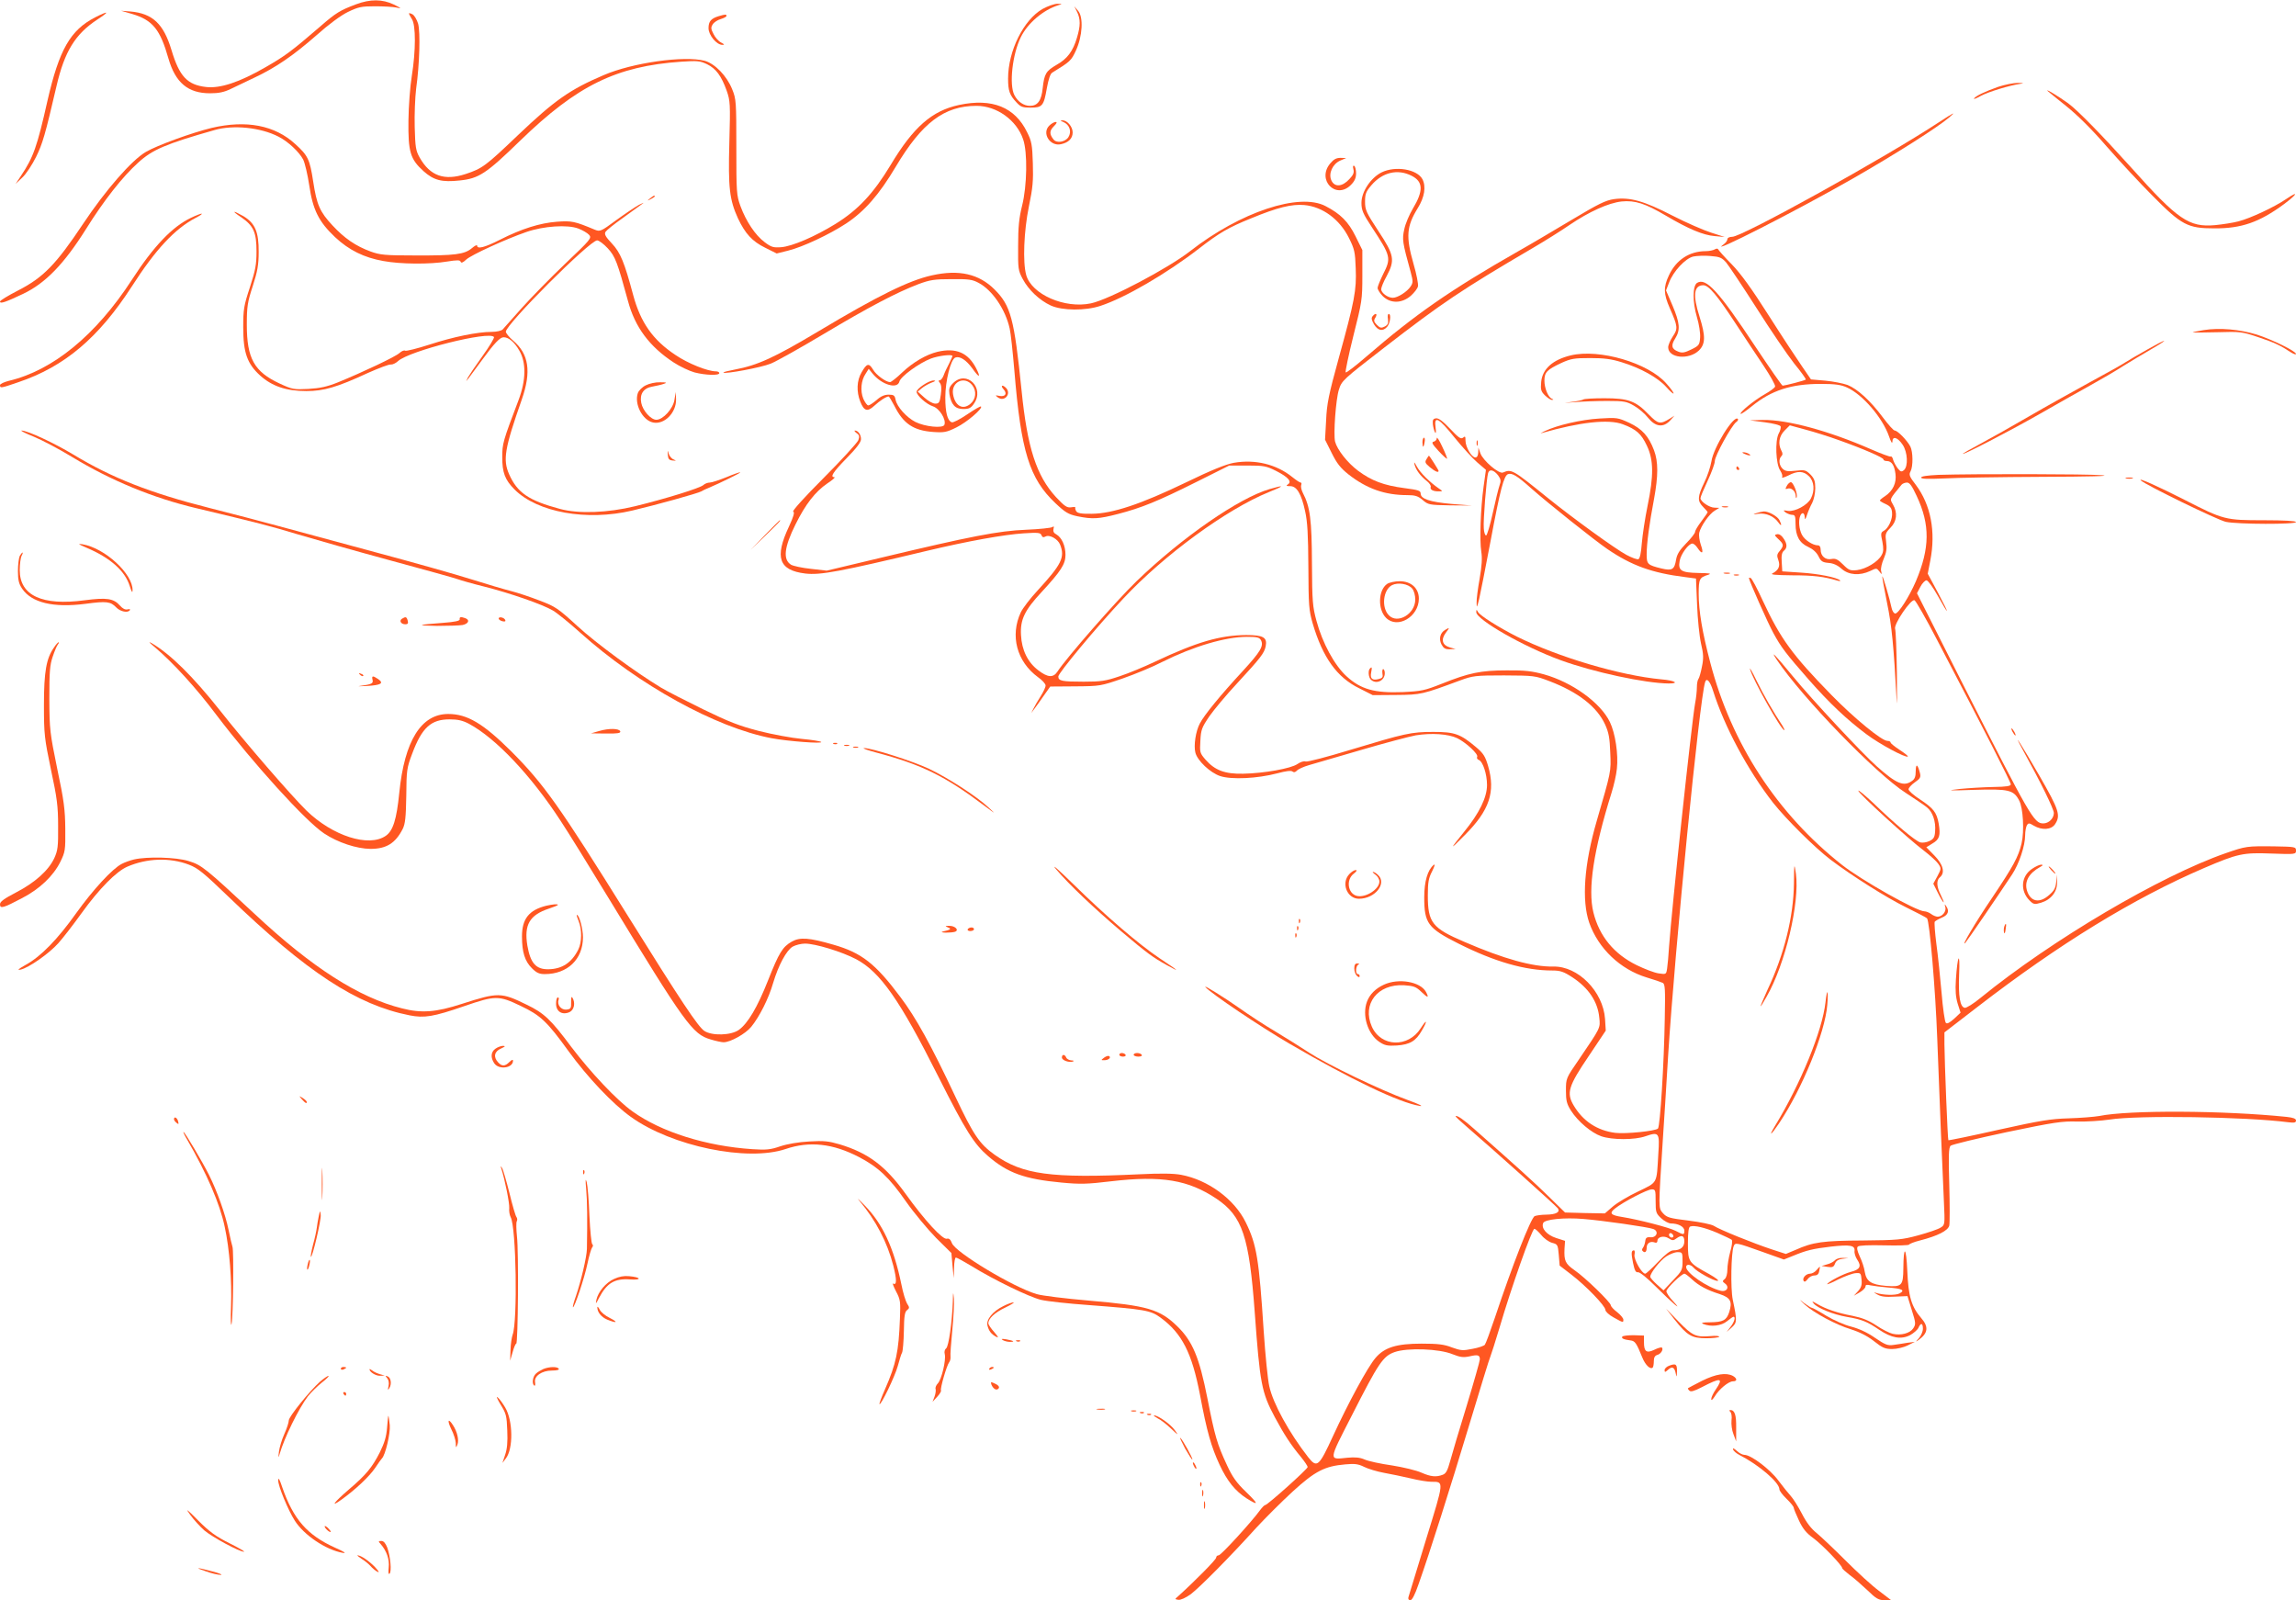 <?xml version="1.0" standalone="no"?>
<!DOCTYPE svg PUBLIC "-//W3C//DTD SVG 20010904//EN"
 "http://www.w3.org/TR/2001/REC-SVG-20010904/DTD/svg10.dtd">
<svg version="1.0" xmlns="http://www.w3.org/2000/svg"
 width="1280pt" height="892pt" viewBox="0 0 1280 892"
 preserveAspectRatio="xMidYMid meet">
<g transform="translate(0,892) scale(0.1,-0.1)"
fill="#ff5722" stroke="none">
<path d="M1985 8896 c-88 -33 -112 -47 -199 -123 -161 -139 -198 -166 -308
-229 -144 -83 -251 -118 -329 -109 -105 12 -149 59 -193 206 -44 146 -105 204
-229 215 l-52 4 62 -18 c114 -34 156 -86 202 -248 39 -135 109 -194 232 -194
48 0 78 6 115 24 27 13 87 42 134 64 117 55 216 123 345 236 66 59 135 110
174 129 58 28 75 32 151 32 47 0 101 -3 120 -7 31 -7 30 -5 -15 17 -63 30
-130 31 -210 1z"/>
<path d="M5812 8870 c-106 -61 -192 -234 -192 -388 0 -68 8 -92 48 -134 22
-24 34 -28 78 -28 65 0 73 10 90 108 9 49 19 81 30 87 101 62 106 67 132 123
37 80 43 187 12 222 l-21 25 16 -32 c19 -41 19 -76 -1 -143 -22 -75 -54 -118
-113 -151 -60 -35 -69 -50 -78 -130 -7 -70 -28 -99 -71 -99 -35 0 -68 23 -87
60 -30 58 -11 228 36 323 39 79 126 152 209 178 24 7 24 7 -5 8 -16 0 -54 -13
-83 -29z"/>
<path d="M530 8823 c-138 -71 -200 -180 -265 -463 -58 -258 -79 -317 -148
-420 l-30 -45 37 35 c21 19 55 71 77 115 37 76 50 120 114 395 45 194 105 291
229 372 69 45 63 50 -14 11z"/>
<path d="M2280 8845 c0 -3 7 -17 16 -31 23 -34 22 -178 0 -316 -10 -60 -18
-171 -19 -250 -2 -175 10 -215 84 -282 57 -51 102 -63 202 -52 106 11 147 37
337 222 318 308 536 415 897 440 91 6 105 5 145 -14 50 -25 79 -64 109 -147
20 -57 21 -73 15 -290 -7 -253 1 -318 48 -422 40 -85 80 -129 152 -164 l64
-32 64 16 c81 20 230 90 323 151 103 68 185 162 277 317 146 245 270 339 450
339 113 0 224 -80 260 -187 25 -72 22 -259 -6 -370 -17 -68 -22 -119 -22 -223
-1 -128 0 -138 26 -186 32 -60 93 -118 156 -147 64 -29 193 -30 277 -2 135 44
368 179 550 320 111 86 163 117 290 168 147 61 227 80 296 74 102 -9 197 -79
249 -183 31 -62 35 -79 38 -170 5 -122 -6 -180 -95 -502 -56 -203 -66 -253
-70 -345 l-6 -108 37 -74 c28 -57 49 -84 93 -119 102 -80 203 -116 329 -116
43 0 59 -5 85 -27 31 -27 37 -28 153 -30 l121 -1 -114 9 c-120 11 -171 28
-171 58 0 16 -13 20 -90 30 -115 15 -184 41 -259 97 -59 44 -116 117 -128 162
-10 41 4 235 21 289 16 51 20 55 254 236 318 246 430 322 828 555 67 39 159
97 204 128 109 74 217 123 291 131 74 7 131 -11 246 -79 127 -75 209 -109 272
-114 l56 -5 -75 24 c-41 13 -138 55 -216 95 -159 82 -237 104 -326 92 -48 -7
-86 -26 -240 -118 -101 -60 -232 -138 -293 -172 -379 -216 -576 -353 -848
-588 -60 -52 -111 -91 -115 -88 -3 4 16 96 43 204 48 190 50 202 50 337 l0
141 -38 77 c-40 81 -84 125 -167 168 -146 77 -476 -33 -755 -251 -123 -96
-453 -270 -553 -291 -146 -31 -331 50 -361 158 -20 71 -13 246 15 382 22 105
25 145 22 242 -3 101 -7 123 -32 172 -68 140 -195 191 -379 152 -151 -32 -255
-123 -382 -335 -96 -159 -181 -250 -307 -328 -115 -71 -241 -125 -303 -130
-44 -3 -55 0 -92 28 -52 38 -104 117 -135 201 -22 61 -23 77 -23 329 0 253 -1
268 -23 322 -30 75 -96 143 -153 159 -113 30 -402 -10 -564 -80 -188 -80 -273
-140 -477 -334 -181 -173 -199 -186 -292 -217 -119 -39 -198 -11 -256 91 -22
39 -25 58 -28 170 -2 69 2 166 8 215 19 134 24 313 11 362 -7 23 -21 46 -31
52 -11 6 -20 8 -20 5z"/>
<path d="M4007 8830 c-43 -13 -57 -29 -57 -67 0 -39 45 -93 77 -93 14 0 12 3
-7 13 -14 7 -33 28 -42 47 -15 29 -16 37 -4 55 7 11 27 24 45 29 17 5 31 13
31 17 0 10 -5 10 -43 -1z"/>
<path d="M11140 8436 c-74 -26 -126 -51 -135 -65 -3 -6 14 1 37 14 42 23 164
60 223 68 21 3 16 4 -15 5 -25 0 -74 -10 -110 -22z"/>
<path d="M11415 8413 c6 -5 53 -44 106 -86 62 -50 141 -128 224 -224 71 -81
186 -205 256 -275 161 -163 196 -181 343 -181 152 -1 252 34 389 135 75 56 85
78 13 29 -64 -44 -200 -108 -267 -125 -30 -8 -89 -17 -130 -21 -145 -13 -207
29 -467 320 -166 184 -300 321 -352 359 -51 37 -130 85 -115 69z"/>
<path d="M10810 8239 c-297 -196 -1097 -639 -1153 -639 -16 0 -27 -6 -27 -14
0 -7 -10 -21 -22 -29 -99 -70 415 192 722 368 239 137 466 281 535 339 44 37
29 30 -55 -25z"/>
<path d="M5928 8240 c35 -15 48 -54 28 -85 -18 -27 -66 -35 -83 -12 -23 29
-23 48 2 73 16 16 20 24 10 24 -8 0 -24 -9 -36 -21 -42 -42 5 -116 65 -103 43
9 66 32 66 66 0 32 -31 68 -57 67 -14 0 -13 -2 5 -9z"/>
<path d="M1180 8207 c-108 -26 -304 -97 -367 -134 -79 -46 -224 -212 -350
-401 -150 -225 -221 -299 -362 -371 -56 -29 -101 -56 -101 -62 0 -14 30 -4
129 43 124 59 228 166 351 362 100 160 203 291 291 370 79 72 154 104 425 181
104 30 257 15 357 -37 52 -26 115 -85 137 -127 10 -20 25 -85 34 -144 20 -137
53 -203 144 -289 78 -73 162 -114 269 -133 96 -18 261 -19 355 -3 57 9 73 9
76 -1 3 -9 13 -5 31 12 28 26 220 114 336 154 96 33 229 42 289 19 24 -9 51
-25 60 -35 16 -18 10 -25 -134 -162 -83 -79 -192 -191 -243 -248 -51 -57 -98
-110 -105 -118 -8 -7 -34 -13 -61 -13 -79 0 -215 -28 -347 -71 -68 -22 -129
-37 -135 -34 -6 4 -20 -2 -32 -13 -23 -21 -203 -106 -342 -163 -62 -25 -100
-33 -166 -37 -81 -4 -89 -3 -160 30 -142 66 -183 140 -183 328 0 102 4 126 33
215 26 81 33 117 33 190 1 112 -20 161 -85 200 -62 35 -68 31 -11 -7 68 -47
84 -84 84 -190 0 -73 -6 -104 -37 -200 -34 -103 -37 -123 -37 -223 0 -141 22
-203 95 -269 66 -59 145 -86 257 -86 97 0 170 21 343 101 61 27 118 49 128 47
9 -1 27 7 40 19 61 57 513 171 535 134 3 -4 -26 -53 -65 -107 -39 -54 -75
-108 -81 -119 l-9 -20 16 20 c8 11 40 54 70 95 71 97 102 130 123 130 28 0 60
-27 87 -74 39 -67 38 -164 -4 -276 -87 -229 -91 -243 -91 -318 0 -87 15 -127
69 -181 127 -127 402 -177 656 -117 132 31 366 96 385 107 8 5 26 14 40 19 66
28 180 84 177 87 -2 2 -37 -10 -77 -27 -40 -16 -82 -30 -93 -30 -11 0 -28 -6
-36 -14 -19 -17 -209 -76 -381 -118 -152 -37 -314 -43 -418 -15 -175 47 -238
90 -284 194 -35 80 -25 143 71 416 54 155 40 254 -49 329 -22 19 -40 41 -40
49 0 41 468 509 509 509 10 0 37 -20 59 -44 42 -45 54 -78 113 -294 39 -146
120 -254 254 -342 35 -23 88 -48 117 -56 62 -16 138 -18 138 -4 0 6 -9 10 -19
10 -46 0 -156 44 -225 91 -127 84 -195 182 -236 334 -49 183 -71 237 -119 288
-36 38 -43 52 -35 65 6 9 48 43 95 76 46 34 96 69 109 79 14 10 6 7 -18 -5
-23 -13 -81 -52 -129 -87 -84 -62 -88 -63 -118 -51 -112 47 -129 50 -210 44
-94 -7 -197 -39 -317 -100 -87 -44 -128 -54 -128 -33 0 6 -14 -1 -30 -15 -41
-34 -94 -41 -315 -40 -170 0 -196 3 -249 22 -84 31 -146 74 -212 145 -71 76
-88 115 -108 245 -19 124 -29 145 -100 209 -114 105 -273 135 -466 90z"/>
<path d="M7416 8009 c-77 -91 31 -204 115 -120 21 21 29 39 29 65 0 19 -5 38
-10 41 -7 4 -9 -2 -5 -18 5 -19 0 -32 -22 -55 -40 -44 -83 -47 -101 -7 -17 38
7 91 50 110 l33 14 -32 1 c-23 0 -38 -8 -57 -31z"/>
<path d="M7702 7959 c-61 -31 -112 -108 -112 -170 0 -40 8 -60 59 -137 105
-160 108 -170 61 -262 -16 -33 -30 -67 -30 -75 0 -9 13 -30 29 -46 43 -42 106
-41 156 2 19 17 38 41 40 53 3 11 -8 68 -25 126 -43 151 -39 208 24 310 38 61
47 120 26 161 -30 56 -151 76 -228 38z m168 -19 c65 -33 66 -84 6 -184 -19
-32 -41 -83 -47 -113 -13 -57 -11 -72 36 -242 13 -49 13 -57 -1 -78 -19 -29
-72 -63 -99 -63 -28 0 -65 27 -65 48 0 9 13 42 30 72 48 90 43 118 -45 251
-68 104 -75 118 -75 165 0 43 5 56 35 91 62 73 147 93 225 53z"/>
<path d="M3624 7814 c-18 -14 -18 -15 4 -4 12 6 22 13 22 15 0 8 -5 6 -26 -11z"/>
<path d="M1065 7706 c-105 -50 -209 -159 -330 -346 -200 -308 -440 -505 -686
-563 -27 -7 -49 -17 -49 -24 0 -18 5 -17 101 16 259 87 449 248 635 536 131
204 239 320 354 380 59 31 40 32 -25 1z"/>
<path d="M9560 7530 c-8 -5 -31 -10 -50 -10 -92 0 -166 -49 -206 -135 -31 -66
-30 -103 5 -183 45 -102 46 -114 17 -157 -14 -21 -26 -48 -26 -61 0 -60 114
-72 171 -18 37 36 38 80 4 188 -39 121 -32 176 21 176 30 0 77 -56 181 -215
47 -71 116 -177 155 -234 38 -57 67 -109 64 -116 -2 -7 -28 -26 -58 -43 -57
-32 -142 -101 -134 -109 2 -3 31 17 63 43 108 88 219 124 383 124 82 0 114 -5
147 -20 87 -39 198 -169 234 -272 11 -32 18 -44 19 -30 0 33 29 25 57 -17 28
-41 32 -121 7 -142 -14 -11 -19 -9 -35 11 -10 14 -22 35 -25 47 -3 13 -9 21
-14 18 -4 -2 -53 16 -108 40 -235 103 -466 166 -604 164 l-73 -2 84 -11 c47
-6 86 -16 88 -23 2 -6 -2 -25 -11 -40 -21 -41 -16 -169 8 -205 10 -15 15 -32
11 -38 -4 -6 11 -2 34 9 53 28 86 26 116 -4 29 -28 33 -80 11 -123 -19 -38
-89 -75 -128 -70 -28 5 -29 4 -13 -9 11 -7 27 -13 37 -13 15 0 18 -8 18 -50 0
-68 22 -107 71 -129 26 -12 46 -30 57 -52 14 -29 23 -34 57 -37 26 -2 50 -13
72 -33 40 -35 101 -39 159 -12 35 17 36 17 51 -2 15 -20 15 -19 10 3 -3 13 4
43 15 68 15 35 18 57 13 93 -6 44 -4 50 24 79 36 36 41 83 14 130 -18 32 -21
26 48 110 5 6 19 12 30 12 15 0 28 -18 54 -74 76 -162 74 -291 -4 -476 -38
-88 -97 -180 -115 -180 -8 0 -17 14 -21 33 -10 49 -48 178 -51 174 -2 -2 10
-68 26 -147 27 -131 37 -236 54 -550 2 -36 2 36 1 160 -2 124 -6 234 -10 245
-8 26 88 167 108 159 7 -2 63 -100 124 -217 278 -531 413 -797 413 -809 0 -10
-24 -14 -97 -15 -54 -1 -138 -6 -188 -11 -78 -9 -68 -10 81 -5 192 6 220 0
251 -60 22 -42 29 -170 13 -239 -18 -75 -45 -125 -165 -304 -92 -135 -177
-280 -148 -249 9 9 188 271 260 380 39 59 73 160 73 219 0 22 5 48 10 56 8 13
13 13 39 -3 45 -26 97 -23 118 9 32 49 22 79 -87 269 -97 168 -160 267 -93
145 102 -185 173 -330 173 -352 0 -30 -28 -58 -59 -58 -52 0 -72 35 -452 784
l-252 499 19 36 c10 20 26 36 34 36 8 0 35 -37 61 -83 68 -122 71 -114 4 12
l-58 108 14 72 c32 163 3 312 -81 424 -35 45 -39 56 -29 74 15 28 14 109 -1
139 -17 33 -71 89 -87 89 -7 0 -36 33 -66 73 -70 94 -142 159 -197 181 -25 9
-81 20 -124 24 l-80 7 -48 70 c-27 39 -111 166 -186 284 -96 151 -158 237
-209 289 -40 40 -73 78 -75 83 -2 4 -10 4 -18 -1z m63 -73 c15 -18 92 -133
170 -255 78 -123 173 -262 210 -309 38 -46 67 -87 64 -89 -5 -5 -113 -33 -129
-34 -4 0 -72 98 -152 218 -206 311 -275 386 -325 355 -25 -16 -26 -106 -1
-190 12 -40 20 -91 18 -115 -3 -40 -6 -45 -49 -66 -37 -18 -51 -21 -73 -12
-37 14 -42 34 -17 73 30 48 26 87 -15 184 l-36 84 17 44 c23 62 91 135 135
145 19 4 62 6 95 3 52 -4 64 -9 88 -36z m627 -990 c141 -50 250 -98 250 -108
0 -5 8 -9 19 -9 26 0 42 -23 48 -71 7 -50 -14 -95 -57 -124 -17 -11 -30 -22
-30 -25 0 -3 15 -12 33 -20 25 -12 33 -22 35 -47 4 -36 -20 -88 -46 -102 -17
-9 -18 -16 -8 -60 7 -39 7 -56 -4 -75 -19 -37 -87 -78 -137 -84 -38 -4 -46 -1
-78 31 -29 29 -42 35 -64 31 -34 -7 -61 16 -61 52 0 15 -6 24 -15 24 -29 0
-75 30 -90 60 -15 30 -20 77 -9 104 9 23 24 19 25 -6 1 -18 4 -15 13 12 6 19
19 49 29 67 9 18 17 54 17 81 0 40 -5 54 -27 77 -26 25 -32 27 -82 21 -43 -5
-58 -3 -72 10 -21 19 -25 54 -8 71 8 8 8 17 0 31 -20 38 -13 81 18 112 l29 29
88 -24 c49 -13 132 -39 184 -58z"/>
<path d="M5195 7385 c-127 -28 -300 -113 -631 -311 -248 -148 -340 -190 -467
-214 -37 -7 -66 -14 -64 -17 10 -9 210 28 264 50 32 13 164 87 293 164 251
150 409 233 530 279 65 24 89 28 185 28 95 1 116 -2 151 -21 76 -40 150 -149
173 -255 6 -24 17 -130 26 -234 37 -452 84 -602 229 -739 55 -52 72 -62 123
-73 84 -17 118 -15 226 13 131 34 222 71 436 178 l184 92 101 0 c92 0 106 -3
160 -30 67 -34 90 -60 66 -75 -12 -8 -9 -10 13 -10 36 0 62 -42 83 -140 13
-58 17 -129 18 -310 1 -215 3 -242 24 -315 56 -190 135 -301 260 -362 l75 -38
131 1 c139 1 145 3 356 81 71 26 84 28 245 28 166 -1 172 -1 253 -32 160 -61
265 -143 310 -241 21 -46 26 -76 29 -157 5 -108 5 -104 -75 -380 -71 -243 -85
-445 -42 -569 51 -144 173 -260 321 -305 41 -12 81 -26 89 -30 13 -7 14 -37
11 -197 -4 -253 -26 -603 -38 -615 -14 -14 -181 -31 -238 -24 -101 13 -180 65
-232 153 -41 69 -30 107 84 275 l95 142 -4 65 c-11 154 -151 295 -288 292
-115 -2 -275 42 -497 138 -178 76 -203 107 -203 258 0 73 4 97 24 135 15 31
18 43 8 35 -33 -28 -52 -91 -52 -180 0 -145 20 -172 191 -258 201 -101 371
-150 523 -150 44 0 63 -6 112 -38 90 -59 142 -136 150 -226 6 -57 8 -53 -113
-231 -73 -106 -73 -106 -73 -174 0 -56 4 -74 28 -112 39 -61 114 -124 169
-143 61 -21 186 -21 246 0 76 26 80 21 72 -98 -10 -171 -2 -156 -113 -210 -53
-25 -117 -63 -141 -84 l-44 -38 -111 2 -111 3 -90 88 c-78 77 -188 176 -417
378 -57 51 -96 78 -103 71 -2 -2 26 -28 61 -58 143 -123 500 -443 509 -456 14
-21 -10 -34 -65 -35 -25 0 -54 -4 -64 -8 -21 -8 -126 -278 -222 -566 -26 -77
-51 -145 -56 -151 -4 -6 -35 -17 -69 -23 -54 -11 -65 -10 -115 8 -43 17 -78
21 -169 21 -140 0 -207 -21 -257 -80 -43 -50 -151 -249 -237 -436 -78 -170
-89 -179 -138 -117 -106 136 -196 299 -217 396 -8 34 -22 172 -31 307 -26 401
-39 482 -100 606 -63 129 -210 237 -360 265 -42 8 -114 9 -235 3 -489 -23
-649 -2 -805 109 -84 60 -118 110 -219 324 -136 289 -220 441 -307 556 -139
186 -216 246 -373 291 -135 39 -186 43 -232 17 -51 -29 -71 -61 -133 -218 -59
-149 -112 -238 -162 -274 -43 -31 -149 -34 -192 -6 -35 23 -129 164 -427 642
-383 615 -469 735 -649 916 -157 156 -246 209 -352 209 -151 0 -244 -149 -273
-439 -15 -150 -35 -212 -75 -240 -95 -66 -297 -1 -443 141 -87 86 -342 380
-482 558 -150 189 -276 314 -381 375 -20 11 -14 4 15 -20 104 -88 234 -230
347 -381 205 -270 496 -591 600 -660 77 -51 181 -85 258 -86 89 0 139 31 180
111 14 28 18 65 20 185 1 142 3 156 33 235 54 145 105 191 208 191 46 0 73 -6
109 -25 149 -80 346 -288 510 -540 40 -60 161 -256 270 -435 424 -697 466
-755 566 -784 29 -9 62 -16 73 -16 38 0 122 47 154 86 45 55 97 157 122 244
30 100 74 182 109 203 16 9 47 17 69 17 57 0 205 -45 285 -87 134 -71 243
-226 460 -658 150 -298 197 -372 276 -440 109 -94 204 -128 408 -147 105 -10
143 -9 277 7 282 33 431 8 589 -98 143 -97 181 -209 212 -632 29 -397 38 -447
112 -585 52 -97 90 -155 145 -221 21 -26 38 -51 38 -57 0 -11 -224 -212 -237
-212 -4 0 -17 -13 -28 -28 -47 -65 -218 -252 -231 -252 -8 0 -14 -6 -14 -13 0
-11 -123 -135 -213 -216 -18 -15 -18 -16 2 -19 13 -2 41 11 69 31 49 37 216
205 366 371 49 53 140 144 202 201 126 115 179 142 294 152 53 5 73 2 105 -14
22 -11 72 -26 110 -33 39 -7 106 -21 149 -31 44 -11 96 -19 115 -19 73 0 73 9
-29 -322 -51 -167 -95 -311 -98 -321 -3 -10 1 -17 11 -17 9 0 25 30 45 88 65
184 175 531 282 886 61 202 114 376 119 385 4 9 27 81 51 161 65 222 181 550
194 550 6 0 23 -16 39 -35 15 -19 42 -38 60 -43 31 -8 32 -11 37 -67 l5 -60
65 -50 c82 -63 190 -175 190 -197 0 -9 20 -28 46 -42 54 -30 54 -30 54 -12 0
8 -16 27 -35 42 -19 14 -35 32 -35 38 0 16 -144 156 -203 196 -51 36 -58 52
-55 119 l3 44 -50 16 c-52 17 -84 54 -72 83 7 21 118 32 224 23 103 -8 362
-45 390 -56 32 -12 20 -48 -15 -46 -22 2 -28 -3 -30 -23 -2 -14 -8 -30 -13
-36 -5 -6 -6 -14 -2 -17 13 -14 23 -6 23 17 0 26 20 39 45 30 9 -4 15 0 15 9
0 23 37 31 63 14 20 -13 26 -13 42 -1 30 22 45 17 45 -16 0 -32 -22 -50 -62
-50 -15 0 -44 -22 -85 -65 -34 -36 -66 -65 -71 -65 -19 0 -64 79 -60 105 3 14
2 25 -3 25 -15 0 -16 -15 -5 -70 9 -43 15 -54 28 -52 10 1 50 -31 100 -81 90
-90 156 -146 96 -81 -21 22 -38 47 -38 56 0 16 85 98 101 98 4 0 23 -14 41
-31 39 -36 83 -60 156 -83 60 -20 71 -42 52 -101 -15 -45 -34 -55 -107 -56
-42 0 -52 -3 -38 -9 42 -18 102 -11 133 15 17 14 33 25 36 25 13 0 5 -29 -16
-56 l-22 -29 28 25 c30 27 31 37 6 155 -13 62 -9 263 5 298 9 22 11 22 165
-33 l115 -41 50 20 c77 32 112 40 213 52 107 12 134 7 131 -24 -2 -12 5 -34
15 -49 25 -37 15 -55 -36 -68 -42 -11 -122 -53 -132 -68 -2 -4 26 7 62 26 37
18 81 34 97 35 28 2 30 0 33 -37 3 -29 -2 -44 -20 -64 l-23 -25 33 19 c17 10
32 25 32 32 0 11 7 12 28 7 15 -3 59 -9 97 -12 79 -6 98 -15 65 -33 -22 -12
-94 -10 -135 4 -11 4 -7 0 9 -9 21 -13 47 -16 99 -13 l71 3 24 -78 c23 -72 23
-79 8 -102 -18 -27 -68 -41 -115 -30 -17 4 -58 24 -90 46 -44 29 -79 43 -133
54 -85 16 -149 38 -197 66 -29 17 -32 18 -20 3 21 -26 110 -62 186 -75 83 -14
112 -26 180 -72 68 -46 121 -55 171 -30 20 11 41 29 47 41 13 30 25 28 25 -5
0 -15 -10 -38 -22 -52 -20 -22 -20 -23 -3 -11 54 38 58 74 16 122 -55 64 -72
121 -78 263 -6 138 -21 147 -22 14 -1 -96 -8 -104 -96 -97 -84 7 -110 25 -119
78 -3 23 -16 61 -28 86 -14 31 -18 48 -11 55 7 7 63 9 147 7 75 -2 137 0 139
4 1 4 28 15 60 23 101 26 157 55 164 83 3 14 3 117 0 228 -5 163 -3 206 7 217
8 7 149 41 313 76 264 55 311 62 394 59 52 -1 132 4 179 11 156 25 758 16 998
-15 33 -4 42 -2 42 10 0 10 -15 16 -52 20 -348 36 -879 39 -1045 5 -28 -5
-105 -11 -170 -13 -101 -3 -157 -12 -392 -64 -151 -34 -277 -60 -279 -58 -4 4
-21 431 -22 536 l0 65 183 141 c456 352 873 607 1264 775 189 81 218 87 376
81 135 -5 137 -4 137 17 0 20 -5 21 -117 23 -159 2 -162 1 -275 -38 -365 -127
-969 -483 -1366 -806 -40 -33 -80 -58 -89 -56 -26 5 -36 63 -31 188 6 132 -9
108 -18 -30 -4 -63 -1 -98 10 -135 l16 -50 -36 -34 c-25 -22 -39 -30 -46 -23
-6 6 -17 82 -24 169 -8 87 -20 209 -29 272 -8 63 -12 118 -9 123 3 4 21 15 40
23 35 14 43 37 23 65 -8 12 -9 11 -4 -6 7 -25 -17 -54 -43 -54 -9 0 -26 7 -36
15 -11 8 -28 15 -38 15 -43 0 -350 173 -458 258 -362 285 -617 676 -735 1127
-45 170 -65 290 -65 385 0 82 4 91 53 106 21 7 9 9 -54 10 -97 2 -115 13 -105
68 7 38 50 96 71 96 7 0 20 -11 29 -25 26 -39 35 -29 18 18 -8 23 -12 54 -9
67 9 38 56 105 86 123 l26 16 -26 1 c-29 0 -79 34 -79 53 0 7 18 50 40 97 22
47 40 96 40 110 0 29 93 198 119 217 9 6 13 14 9 18 -22 23 -136 -160 -147
-237 -5 -29 -22 -82 -40 -118 -38 -79 -39 -103 -6 -136 14 -14 25 -27 25 -29
0 -3 -16 -25 -35 -51 -19 -25 -35 -51 -35 -59 0 -7 -22 -36 -50 -64 -37 -38
-51 -61 -56 -91 -9 -55 -22 -63 -81 -49 -78 19 -83 24 -83 79 0 60 15 172 41
308 24 131 24 208 0 272 -30 79 -66 119 -138 153 -63 29 -69 30 -166 24 -101
-6 -234 -36 -307 -71 -19 -9 -26 -14 -15 -10 212 61 373 79 452 49 75 -28 103
-53 134 -119 38 -79 39 -167 4 -336 -14 -68 -28 -161 -32 -208 -4 -55 -11 -86
-19 -89 -7 -3 -37 8 -67 24 -63 34 -299 205 -439 318 -197 159 -201 161 -249
141 -22 -10 -111 66 -126 107 l-11 32 -1 -27 c-1 -18 -6 -28 -16 -28 -21 0
-55 58 -55 94 0 24 -2 26 -14 16 -12 -9 -25 0 -72 50 -40 42 -64 60 -78 58
-17 -2 -20 -9 -18 -33 2 -16 7 -36 12 -45 5 -9 7 1 3 28 -9 67 17 54 106 -57
44 -54 101 -117 127 -139 l48 -41 -13 -93 c-17 -122 -23 -300 -13 -363 6 -36
3 -80 -9 -150 -10 -55 -18 -116 -17 -135 0 -31 2 -28 14 20 7 30 36 177 64
325 54 289 74 363 97 372 22 8 51 -9 128 -78 92 -82 356 -292 425 -339 136
-93 250 -134 435 -157 l60 -8 6 -145 c3 -80 13 -177 22 -217 14 -59 15 -83 5
-130 -6 -32 -15 -62 -19 -67 -5 -6 -9 -26 -9 -46 0 -20 -4 -61 -10 -91 -19
-106 -131 -1151 -145 -1354 -3 -49 -8 -105 -11 -124 -5 -33 -6 -33 -47 -27
-23 3 -78 24 -123 46 -126 62 -208 161 -241 294 -32 130 1 346 101 666 13 41
27 102 30 135 9 80 -9 198 -39 260 -52 108 -210 222 -368 266 -66 18 -106 23
-207 22 -145 0 -211 -14 -361 -74 -96 -38 -113 -42 -220 -47 -156 -6 -232 15
-312 88 -67 61 -135 186 -168 310 -21 77 -24 107 -25 320 -1 242 -10 315 -51
393 -8 16 -12 35 -9 43 3 8 2 14 -3 14 -5 0 -26 14 -47 31 -88 71 -207 100
-326 79 -44 -8 -126 -41 -268 -110 -249 -120 -407 -173 -523 -174 -58 -1 -80
3 -87 14 -5 8 -7 17 -5 20 2 4 -8 5 -24 2 -23 -3 -36 6 -84 57 -109 119 -160
275 -192 596 -41 400 -60 471 -150 561 -87 87 -198 113 -350 79z m3157 -1115
c15 -21 17 -31 8 -55 -6 -17 -23 -86 -38 -155 -15 -69 -32 -125 -37 -125 -6 0
-12 18 -13 40 -4 42 15 277 24 308 7 24 32 18 56 -13z m1198 -1200 c63 -200
193 -443 335 -625 72 -91 232 -250 320 -317 119 -90 312 -212 420 -265 61 -30
113 -57 118 -62 14 -14 47 -395 57 -671 13 -348 29 -737 37 -906 6 -131 6
-132 -18 -147 -13 -9 -69 -28 -124 -43 -92 -25 -116 -27 -310 -29 -222 -1
-278 -9 -374 -52 l-55 -23 -80 26 c-100 33 -291 110 -322 131 -13 8 -76 21
-141 29 -106 13 -120 17 -142 41 -26 30 -26 20 -1 408 6 83 19 296 30 475 37
585 175 1984 206 2078 8 26 27 6 44 -48z m-320 -2846 c0 -61 2 -68 31 -95 17
-16 42 -29 54 -29 41 0 75 -18 75 -40 0 -25 -3 -25 -49 -1 -34 18 -204 62
-297 77 -65 10 -74 21 -41 47 46 37 181 107 205 107 21 0 22 -4 22 -66z m345
-177 c39 -17 74 -34 79 -38 5 -5 2 -33 -8 -67 -9 -32 -16 -77 -16 -99 0 -24
-6 -46 -15 -53 -14 -11 -13 -14 2 -25 27 -20 9 -49 -25 -40 -74 18 -192 99
-192 132 0 18 25 16 41 -3 19 -23 111 -74 134 -74 12 0 -8 16 -47 38 -115 63
-118 67 -118 171 0 62 4 91 13 94 23 8 82 -6 152 -36z m-248 -23 c-9 -9 -28 6
-21 18 4 6 10 6 17 -1 6 -6 8 -13 4 -17z m53 -135 c0 -48 -3 -54 -53 -106
l-53 -56 -37 33 c-20 18 -37 37 -37 43 0 21 54 89 89 113 20 13 48 24 63 24
27 0 28 -2 28 -51z m-1282 -518 c43 -17 60 -19 94 -12 47 11 58 8 58 -17 0 -9
-33 -125 -73 -257 -41 -132 -82 -271 -92 -308 -15 -54 -23 -71 -42 -78 -37
-14 -66 -11 -119 12 -26 12 -100 30 -163 40 -64 9 -133 24 -153 33 -27 12 -53
14 -97 10 -105 -11 -106 -21 24 233 151 297 175 333 240 356 71 25 248 19 323
-12z"/>
<path d="M10001 3995 c-2 -184 -54 -395 -147 -592 -23 -51 -41 -93 -39 -93 2
0 17 24 33 53 105 182 186 525 164 687 -9 62 -10 60 -11 -55z"/>
<path d="M10177 3333 c-17 -157 -138 -454 -282 -690 -38 -63 -22 -52 23 15
130 194 256 504 269 660 7 85 -1 98 -10 15z"/>
<path d="M7652 7157 c-8 -10 -6 -21 8 -45 22 -36 49 -41 73 -14 17 19 24 72 9
72 -5 0 -7 -13 -4 -29 3 -23 -1 -32 -18 -41 -19 -10 -26 -9 -44 9 -17 18 -19
24 -8 41 13 22 1 28 -16 7z"/>
<path d="M12286 7080 c-32 -5 -60 -11 -62 -13 -1 -1 59 -1 135 1 133 4 140 3
232 -28 90 -30 123 -46 182 -85 15 -9 27 -13 27 -8 0 15 -132 80 -219 108 -95
29 -206 39 -295 25z"/>
<path d="M11970 6971 c-47 -26 -101 -58 -120 -70 -19 -13 -111 -64 -205 -115
-93 -51 -244 -135 -335 -188 -91 -53 -212 -121 -270 -152 -58 -31 -102 -56
-97 -56 16 0 273 134 429 223 90 52 215 122 278 157 63 35 146 83 184 108 39
24 108 66 155 93 47 27 81 49 76 49 -6 0 -48 -22 -95 -49z"/>
<path d="M5227 6959 c-63 -15 -138 -59 -197 -115 -31 -30 -62 -54 -68 -54 -23
0 -78 40 -95 70 -23 38 -35 35 -64 -16 -27 -46 -29 -107 -7 -163 21 -53 40
-58 78 -23 29 27 67 52 80 52 3 0 17 -24 32 -52 50 -100 106 -138 217 -146 60
-4 74 -2 130 26 57 28 147 105 136 116 -3 3 -37 -17 -77 -44 -40 -27 -78 -47
-86 -44 -24 9 -36 54 -36 138 0 93 30 213 56 223 25 9 60 -13 95 -61 38 -54
49 -54 21 1 -45 87 -112 116 -215 92z m83 -24 c0 -2 -9 -21 -19 -42 -11 -21
-25 -50 -30 -65 -6 -16 -16 -28 -22 -28 -8 0 -8 -4 1 -15 8 -10 10 -31 5 -65
-6 -44 -10 -50 -31 -50 -14 0 -40 15 -61 34 l-37 33 23 19 c12 10 36 24 54 31
23 8 26 12 12 12 -25 1 -95 -45 -95 -63 0 -20 54 -69 91 -81 37 -12 75 -74 64
-103 -8 -21 -108 -11 -162 16 -50 26 -102 84 -110 123 -5 25 -10 29 -39 29
-23 0 -44 -9 -67 -30 -19 -16 -40 -30 -46 -30 -7 0 -19 17 -28 37 -18 44 -13
102 13 140 l17 27 21 -26 c51 -63 139 -89 150 -45 7 28 108 102 175 128 42 16
121 26 121 14z"/>
<path d="M8757 6939 c-100 -24 -158 -75 -165 -148 -4 -43 -1 -53 21 -75 15
-14 32 -26 39 -25 10 0 10 2 0 6 -21 8 -42 59 -42 101 0 47 14 61 95 99 53 24
72 27 160 27 76 0 118 -5 175 -23 108 -33 204 -87 250 -139 22 -25 40 -40 40
-35 0 6 -18 31 -41 56 -100 114 -372 194 -532 156z"/>
<path d="M5313 6784 c-21 -21 -24 -32 -20 -61 10 -59 32 -83 77 -83 31 0 43 5
59 29 63 88 -40 191 -116 115z m107 -11 c26 -33 21 -79 -11 -105 -42 -35 -85
-11 -96 55 -11 68 64 104 107 50z"/>
<path d="M3600 6772 c-19 -9 -39 -29 -44 -43 -21 -60 25 -151 84 -164 63 -14
131 54 129 130 l-2 40 -7 -44 c-8 -50 -64 -111 -101 -111 -30 0 -76 51 -84 94
-10 50 13 83 62 91 21 4 49 10 63 15 21 7 18 9 -20 9 -25 1 -61 -7 -80 -17z"/>
<path d="M5594 6751 c23 -25 11 -44 -22 -38 -25 5 -25 4 -8 -9 37 -26 76 22
44 54 -20 20 -32 13 -14 -7z"/>
<path d="M8827 6693 c-4 -3 -35 -10 -69 -14 -47 -6 -42 -6 17 -1 44 4 127 7
185 7 95 0 109 -3 150 -27 25 -14 60 -44 78 -67 41 -51 85 -56 123 -15 l24 27
-25 -16 c-55 -34 -66 -31 -118 22 -73 76 -114 91 -248 91 -61 0 -114 -3 -117
-7z"/>
<path d="M188 6486 c46 -19 143 -70 215 -114 214 -130 450 -228 692 -285 345
-82 415 -100 566 -146 91 -27 323 -93 515 -145 192 -52 362 -99 377 -105 16
-6 82 -25 147 -41 146 -37 324 -99 382 -133 24 -14 93 -70 153 -124 324 -291
756 -529 1066 -588 90 -17 288 -32 277 -21 -3 4 -52 12 -107 17 -56 5 -164 25
-239 44 -112 29 -168 51 -312 121 -96 47 -202 101 -235 121 -139 84 -358 244
-466 343 -108 99 -123 109 -210 142 -52 20 -123 44 -159 53 -36 9 -135 38
-220 65 -85 27 -326 95 -535 151 -209 56 -452 122 -540 146 -88 24 -263 70
-390 102 -328 83 -541 167 -756 297 -108 65 -256 134 -289 134 -8 0 22 -16 68
-34z"/>
<path d="M4775 6506 c16 -11 18 -19 10 -40 -6 -14 -92 -109 -193 -210 -107
-107 -178 -186 -170 -188 9 -3 3 -26 -24 -84 -81 -172 -56 -243 91 -261 84
-10 192 10 681 127 227 54 428 90 537 97 80 5 93 4 99 -10 4 -12 11 -14 22 -8
23 13 70 -14 82 -45 28 -71 8 -110 -125 -255 -41 -44 -83 -99 -94 -122 -61
-130 -23 -275 96 -362 23 -16 42 -37 42 -46 1 -8 -12 -36 -28 -61 -16 -25 -34
-56 -40 -69 l-12 -24 17 23 c10 13 34 46 53 74 l36 51 140 1 c138 1 142 2 264
44 69 24 168 65 220 92 174 87 353 140 473 140 56 0 69 -3 78 -19 16 -32 -2
-63 -102 -172 -123 -133 -215 -245 -239 -292 -23 -43 -35 -122 -25 -162 11
-45 82 -112 138 -131 64 -21 207 -14 318 15 49 13 78 17 86 10 7 -6 15 -4 24
5 6 8 37 22 68 31 32 9 163 47 292 85 129 38 266 74 303 81 87 14 181 8 231
-16 49 -24 120 -90 111 -104 -3 -6 0 -14 9 -17 23 -9 46 -79 46 -140 0 -69
-43 -157 -127 -260 -84 -104 -84 -107 4 -18 137 137 171 240 129 384 -16 55
-27 71 -67 105 -88 74 -119 85 -238 85 -125 0 -158 -8 -463 -100 -127 -39
-239 -68 -249 -65 -10 4 -30 -3 -46 -14 -35 -25 -188 -52 -303 -54 -102 -2
-157 19 -209 78 -32 37 -33 41 -29 106 3 61 8 74 50 136 26 37 95 120 154 183
133 144 152 169 160 207 10 50 -13 63 -109 63 -146 -1 -276 -39 -509 -149 -59
-28 -148 -65 -197 -81 -77 -26 -103 -30 -199 -30 -121 0 -142 4 -142 29 0 19
210 272 362 434 228 244 576 498 812 594 88 35 90 42 5 17 -173 -50 -491 -271
-743 -514 -112 -108 -391 -427 -441 -504 -23 -35 -54 -33 -106 7 -59 44 -93
113 -97 197 -5 86 20 138 116 241 106 115 132 154 132 206 0 51 -21 97 -51
114 -14 7 -19 17 -16 30 4 15 2 17 -6 11 -7 -5 -73 -12 -147 -15 -153 -6 -311
-37 -813 -157 l-298 -71 -88 10 c-49 5 -99 16 -111 23 -46 29 -39 96 25 225
56 113 110 182 177 228 29 19 47 35 40 35 -26 0 -9 27 68 106 55 56 80 89 80
106 0 25 -16 48 -34 48 -5 0 -1 -6 9 -14z"/>
<path d="M8010 6478 c0 -9 -8 -18 -17 -20 -14 -3 -9 -13 26 -51 24 -26 46 -46
48 -44 2 2 -10 33 -27 68 -16 35 -30 56 -30 47z"/>
<path d="M7930 6455 c0 -14 2 -25 4 -25 2 0 6 11 8 25 3 14 1 25 -3 25 -5 0
-9 -11 -9 -25z"/>
<path d="M8232 6450 c0 -14 2 -19 5 -12 2 6 2 18 0 25 -3 6 -5 1 -5 -13z"/>
<path d="M3723 6385 c2 -24 7 -30 27 -32 22 -2 22 -2 5 6 -11 4 -23 19 -27 32
-6 21 -7 21 -5 -6z"/>
<path d="M9725 6390 c27 -12 43 -12 25 0 -8 5 -22 9 -30 9 -10 0 -8 -3 5 -9z"/>
<path d="M7953 6361 c-11 -17 -8 -23 18 -45 29 -24 49 -33 49 -21 0 5 -51 85
-54 85 -1 0 -7 -9 -13 -19z"/>
<path d="M7886 6330 c8 -30 33 -64 69 -92 14 -11 24 -26 21 -33 -5 -15 15 -25
47 -24 21 0 21 1 -3 17 -49 34 -102 86 -121 121 -14 26 -18 29 -13 11z"/>
<path d="M9680 6310 c0 -5 5 -10 11 -10 5 0 7 5 4 10 -3 6 -8 10 -11 10 -2 0
-4 -4 -4 -10z"/>
<path d="M10808 6273 c-64 -3 -98 -8 -98 -15 0 -8 36 -9 128 -5 70 4 316 8
547 9 265 1 389 4 335 9 -82 7 -715 8 -912 2z"/>
<path d="M11853 6253 c9 -2 25 -2 35 0 9 3 1 5 -18 5 -19 0 -27 -2 -17 -5z"/>
<path d="M11935 6242 c27 -26 428 -221 474 -231 66 -14 391 -15 391 -1 0 6
-66 10 -179 10 -215 0 -224 2 -441 113 -153 78 -264 127 -245 109z"/>
<path d="M9982 6232 c-7 -2 -17 -12 -22 -23 -8 -15 -7 -17 5 -13 20 8 45 -13
46 -40 0 -11 3 -16 5 -9 8 19 -20 90 -34 85z"/>
<path d="M9603 6093 c9 -2 23 -2 30 0 6 3 -1 5 -18 5 -16 0 -22 -2 -12 -5z"/>
<path d="M9790 6059 c-20 -7 -18 -8 12 -3 43 6 88 -14 112 -48 18 -25 21 -17
6 13 -12 22 -61 49 -87 48 -10 -1 -29 -5 -43 -10z"/>
<path d="M4265 5938 l-80 -83 83 80 c76 74 87 85 79 85 -1 0 -38 -37 -82 -82z"/>
<path d="M9907 5942 c-16 -3 -15 -6 7 -27 31 -29 32 -36 8 -66 -16 -18 -17
-27 -8 -51 12 -33 2 -56 -32 -74 -15 -7 12 -10 111 -11 116 0 175 -7 252 -30
11 -3 17 -2 14 1 -16 17 -122 38 -219 44 l-104 7 -3 51 c-3 37 1 55 12 64 20
16 19 39 -3 70 -10 16 -24 24 -35 22z"/>
<path d="M482 5867 c134 -57 216 -130 242 -216 10 -32 15 -38 15 -22 3 91
-154 236 -279 257 -29 4 -25 1 22 -19z"/>
<path d="M110 5821 c-5 -11 -10 -49 -10 -84 0 -50 5 -71 23 -98 53 -79 175
-108 353 -85 119 16 140 13 172 -20 23 -24 66 -32 76 -15 4 5 -3 7 -13 4 -13
-3 -27 4 -42 21 -35 40 -74 46 -196 30 -238 -32 -363 26 -363 168 0 33 5 68
10 79 6 10 8 19 6 19 -3 0 -10 -9 -16 -19z"/>
<path d="M9613 5723 c9 -2 23 -2 30 0 6 3 -1 5 -18 5 -16 0 -22 -2 -12 -5z"/>
<path d="M9668 5713 c6 -2 18 -2 25 0 6 3 1 5 -13 5 -14 0 -19 -2 -12 -5z"/>
<path d="M9750 5698 c0 -13 107 -254 137 -308 43 -79 69 -113 196 -258 117
-133 213 -223 321 -304 74 -56 222 -135 232 -125 3 2 -18 19 -46 37 -27 18
-50 36 -50 41 0 5 -8 9 -18 9 -31 0 -185 126 -312 256 -218 223 -284 314 -381
522 -32 70 -63 128 -69 130 -5 2 -10 2 -10 0z"/>
<path d="M7733 5665 c-50 -35 -53 -142 -6 -189 64 -64 183 6 183 107 0 58 -43
97 -107 97 -27 0 -58 -7 -70 -15z m140 -26 c10 -12 17 -38 17 -61 0 -81 -100
-139 -148 -87 -42 44 -31 141 18 167 33 17 91 8 113 -19z"/>
<path d="M8230 5508 c0 -42 266 -194 470 -268 183 -67 473 -129 603 -130 63 0
33 17 -41 23 -233 22 -575 124 -807 239 -102 52 -202 115 -215 136 -9 16 -9
16 -10 0z"/>
<path d="M2241 5471 c-17 -11 -6 -31 19 -31 13 0 17 5 13 20 -6 22 -11 24 -32
11z"/>
<path d="M2563 5468 c1 -9 -26 -15 -93 -20 -147 -11 -154 -15 -34 -17 61 0
126 2 143 5 33 7 42 28 15 38 -24 9 -34 7 -31 -6z"/>
<path d="M2780 5472 c0 -5 9 -12 21 -15 13 -3 19 -1 16 6 -5 15 -37 22 -37 9z"/>
<path d="M8057 5409 c-28 -16 -37 -50 -21 -81 12 -22 21 -28 47 -27 l32 1 -32
9 c-42 12 -51 43 -24 80 24 32 24 33 -2 18z"/>
<path d="M302 5312 c-44 -61 -57 -136 -57 -322 0 -165 3 -186 39 -360 34 -158
40 -204 40 -315 1 -114 -2 -136 -21 -178 -32 -69 -108 -137 -212 -191 -69 -36
-91 -52 -91 -67 0 -26 18 -21 124 35 98 51 173 123 212 201 28 57 29 66 28
185 -1 106 -7 156 -45 335 -41 201 -43 217 -44 390 0 151 3 189 19 235 10 30
23 61 29 68 5 6 7 12 4 12 -3 0 -15 -12 -25 -28z"/>
<path d="M9907 5240 c142 -211 550 -632 716 -739 51 -33 104 -69 119 -81 32
-25 51 -79 46 -135 -2 -32 -8 -42 -31 -53 -16 -8 -39 -11 -51 -8 -26 6 -143
104 -263 220 -46 43 -83 74 -83 68 0 -14 280 -270 367 -335 35 -27 71 -60 80
-74 16 -24 15 -27 -6 -67 l-23 -42 26 -52 c14 -29 29 -52 31 -52 3 0 -4 18
-15 40 -24 47 -26 83 -5 100 30 25 18 71 -31 121 l-45 46 34 21 c40 23 46 45
35 111 -11 62 -29 85 -103 134 -36 23 -65 49 -65 57 0 8 16 26 35 39 29 20 34
28 29 50 -13 51 -23 58 -24 14 0 -32 -5 -46 -22 -57 -45 -32 -86 -15 -195 82
-81 72 -357 367 -468 502 -103 125 -129 151 -88 90z"/>
<path d="M9756 5190 c15 -57 174 -340 191 -340 3 0 -1 10 -9 23 -53 80 -107
174 -145 252 -24 50 -41 79 -37 65z"/>
<path d="M7637 5193 c-11 -11 -8 -48 5 -61 29 -29 78 -7 78 35 0 13 -4 23 -9
23 -4 0 -6 -11 -4 -25 4 -19 0 -25 -20 -30 -36 -10 -50 2 -43 36 6 30 4 34 -7
22z"/>
<path d="M2007 5159 c7 -7 15 -10 18 -7 3 3 -2 9 -12 12 -14 6 -15 5 -6 -5z"/>
<path d="M2077 5130 c5 -20 -5 -25 -72 -34 -16 -2 1 -2 40 0 80 5 96 15 64 38
-31 21 -38 20 -32 -4z"/>
<path d="M3340 4845 l-45 -13 83 -1 c63 -1 83 2 80 12 -6 17 -64 18 -118 2z"/>
<path d="M11220 4840 c6 -11 13 -20 16 -20 2 0 0 9 -6 20 -6 11 -13 20 -16 20
-2 0 0 -9 6 -20z"/>
<path d="M4648 4773 c7 -3 16 -2 19 1 4 3 -2 6 -13 5 -11 0 -14 -3 -6 -6z"/>
<path d="M4708 4763 c6 -2 18 -2 25 0 6 3 1 5 -13 5 -14 0 -19 -2 -12 -5z"/>
<path d="M4758 4753 c6 -2 18 -2 25 0 6 3 1 5 -13 5 -14 0 -19 -2 -12 -5z"/>
<path d="M4885 4725 c256 -68 383 -131 605 -298 63 -47 63 -47 20 -7 -67 62
-223 163 -330 214 -93 44 -320 116 -363 116 -12 -1 19 -12 68 -25z"/>
<path d="M747 4129 c-21 -5 -52 -16 -69 -25 -52 -27 -159 -143 -253 -274 -103
-145 -197 -242 -281 -288 -42 -24 -51 -31 -29 -27 45 10 158 89 210 147 26 29
84 104 130 168 98 136 193 232 255 259 109 47 236 52 343 11 50 -19 82 -45
220 -178 438 -422 716 -604 1011 -662 81 -16 132 -8 303 51 174 60 193 61 317
1 110 -52 147 -88 265 -251 105 -145 247 -295 348 -367 228 -164 650 -251 863
-179 133 45 263 31 409 -45 107 -56 168 -113 262 -248 45 -64 121 -155 167
-202 l86 -85 6 -70 7 -70 2 58 c0 31 5 57 10 57 5 0 45 -22 88 -48 121 -75
320 -172 387 -188 34 -8 153 -21 266 -29 313 -24 344 -29 400 -70 120 -88 175
-197 220 -431 38 -204 63 -290 109 -389 43 -92 87 -146 150 -187 70 -44 69
-34 -3 36 -52 50 -75 82 -105 147 -56 120 -68 162 -110 375 -45 228 -83 318
-167 400 -98 96 -167 116 -494 144 -129 11 -260 27 -290 36 -129 37 -454 233
-473 284 -8 21 -16 28 -28 25 -23 -8 -125 103 -231 251 -112 155 -208 227
-367 275 -62 18 -88 21 -170 16 -58 -3 -122 -14 -161 -27 -55 -19 -79 -21
-155 -16 -259 17 -509 96 -668 210 -87 61 -236 220 -342 360 -114 153 -152
189 -250 236 -141 69 -158 69 -360 4 -145 -47 -225 -53 -334 -25 -240 60 -501
227 -821 526 -276 257 -296 273 -368 295 -69 22 -232 26 -305 9z"/>
<path d="M5888 4074 c68 -81 209 -215 362 -345 148 -125 176 -145 255 -189 78
-43 70 -35 -40 38 -115 77 -301 236 -484 416 -84 82 -123 116 -93 80z"/>
<path d="M11329 4077 c-62 -41 -68 -122 -15 -176 23 -23 28 -24 65 -13 56 17
91 62 89 115 l-1 42 -4 -42 c-3 -33 -12 -49 -39 -72 -54 -48 -103 -38 -123 22
-17 52 9 99 74 135 16 9 16 11 4 12 -9 0 -31 -10 -50 -23z"/>
<path d="M11435 4070 c10 -11 20 -20 23 -20 3 0 -3 9 -13 20 -10 11 -20 20
-23 20 -3 0 3 -9 13 -20z"/>
<path d="M7522 4047 c-47 -50 -12 -137 54 -137 90 0 158 86 106 133 -10 10
-23 17 -28 17 -4 0 2 -7 14 -16 12 -8 22 -25 22 -38 0 -43 -77 -92 -126 -80
-50 13 -61 89 -18 123 17 13 21 21 12 21 -8 0 -24 -10 -36 -23z"/>
<path d="M3045 3871 c-96 -24 -135 -73 -135 -171 0 -88 16 -138 55 -177 26
-26 41 -33 72 -33 127 0 213 83 213 205 0 49 -21 125 -34 125 -3 0 2 -16 10
-35 19 -46 18 -118 -2 -158 -37 -74 -91 -109 -167 -110 -69 -1 -100 34 -117
132 -19 116 12 170 120 206 27 9 50 18 50 21 0 6 -29 3 -65 -5z"/>
<path d="M7241 3784 c0 -11 3 -14 6 -6 3 7 2 16 -1 19 -3 4 -6 -2 -5 -13z"/>
<path d="M11174 3756 c-3 -8 -4 -23 -2 -33 3 -11 6 -6 9 15 6 34 2 42 -7 18z"/>
<path d="M5285 3750 c21 -8 15 -13 -30 -23 -11 -3 -3 -5 17 -6 20 0 44 2 52 5
25 9 0 34 -33 33 -23 0 -24 -1 -6 -9z"/>
<path d="M7231 3744 c0 -11 3 -14 6 -6 3 7 2 16 -1 19 -3 4 -6 -2 -5 -13z"/>
<path d="M5395 3740 c-3 -5 3 -10 14 -10 12 0 21 5 21 10 0 6 -6 10 -14 10 -8
0 -18 -4 -21 -10z"/>
<path d="M7221 3704 c0 -11 3 -14 6 -6 3 7 2 16 -1 19 -3 4 -6 -2 -5 -13z"/>
<path d="M7550 3521 c0 -16 7 -34 15 -41 10 -9 15 -9 15 -1 0 6 -4 11 -10 11
-15 0 -12 47 3 53 7 3 5 6 -5 6 -13 1 -18 -7 -18 -28z"/>
<path d="M7715 3431 c-46 -21 -79 -54 -94 -94 -29 -76 4 -182 69 -225 30 -20
45 -23 97 -20 73 5 107 25 140 84 33 56 28 66 -6 13 -70 -111 -222 -106 -273
8 -56 126 32 239 179 231 55 -4 67 -8 98 -38 35 -34 43 -34 25 0 -31 58 -153
79 -235 41z"/>
<path d="M6720 3418 c29 -35 306 -221 469 -316 341 -199 612 -329 727 -347 22
-3 -7 11 -68 33 -154 56 -448 198 -548 263 -47 31 -132 84 -190 119 -58 34
-148 93 -200 130 -85 60 -203 133 -190 118z"/>
<path d="M3184 3334 c1 -35 -2 -39 -26 -42 -29 -3 -54 27 -44 54 3 8 1 14 -4
14 -6 0 -10 -16 -10 -35 0 -44 34 -65 75 -47 26 12 34 52 16 81 -5 8 -8 -1 -7
-25z"/>
<path d="M2762 3074 c-26 -18 -28 -50 -6 -82 26 -37 104 -26 104 15 0 8 -7 6
-20 -7 -25 -25 -42 -25 -63 -2 -28 30 -21 61 16 77 23 11 27 14 12 15 -11 0
-31 -7 -43 -16z"/>
<path d="M6240 3040 c0 -5 9 -10 21 -10 11 0 17 5 14 10 -3 6 -13 10 -21 10
-8 0 -14 -4 -14 -10z"/>
<path d="M6320 3040 c0 -5 12 -10 26 -10 14 0 23 4 19 10 -3 6 -15 10 -26 10
-10 0 -19 -4 -19 -10z"/>
<path d="M5920 3025 c0 -16 41 -30 62 -22 7 3 3 6 -10 6 -12 1 -25 8 -28 16
-8 19 -24 19 -24 0z"/>
<path d="M6155 3024 c-18 -14 -18 -14 2 -14 23 0 39 15 26 23 -5 3 -17 -1 -28
-9z"/>
<path d="M1684 2791 c20 -22 26 -25 26 -13 0 4 -10 13 -22 21 -23 14 -23 14
-4 -8z"/>
<path d="M970 2681 c0 -5 6 -14 14 -20 12 -10 13 -8 9 8 -5 21 -23 30 -23 12z"/>
<path d="M1043 2568 c110 -190 183 -358 210 -488 27 -124 40 -299 35 -441 -3
-76 -1 -119 3 -99 9 40 13 407 5 430 -3 8 -13 51 -22 95 -17 84 -63 214 -109
306 -35 70 -135 239 -142 239 -3 0 6 -19 20 -42z"/>
<path d="M1794 2320 c0 -80 2 -112 3 -72 2 39 2 105 0 145 -1 39 -3 7 -3 -73z"/>
<path d="M2795 2405 c20 -62 46 -192 44 -219 -2 -17 2 -40 8 -51 31 -56 39
-580 11 -655 -5 -14 -11 -52 -12 -85 l-2 -60 14 48 c7 26 16 47 20 47 10 0 14
514 4 598 -4 39 -5 77 -1 84 4 7 3 18 -2 24 -5 6 -23 67 -39 134 -17 67 -35
130 -41 139 -9 13 -10 13 -4 -4z"/>
<path d="M3251 2384 c0 -11 3 -14 6 -6 3 7 2 16 -1 19 -3 4 -6 -2 -5 -13z"/>
<path d="M3268 2290 c6 -64 7 -169 4 -332 -1 -45 -33 -180 -61 -262 -12 -33
-19 -61 -17 -63 7 -8 65 165 81 243 9 43 21 84 26 90 6 7 6 15 1 18 -5 3 -12
74 -16 158 -3 84 -10 169 -15 188 -7 25 -8 14 -3 -40z"/>
<path d="M4792 2225 c90 -106 155 -231 188 -360 20 -79 20 -112 -1 -100 -5 4
2 -16 16 -43 25 -47 26 -58 22 -154 -7 -183 -21 -250 -83 -392 -19 -43 -33
-80 -31 -83 8 -8 86 154 102 212 9 33 19 67 24 75 4 8 9 62 10 120 1 83 5 108
18 117 14 11 14 15 0 36 -8 13 -23 61 -32 108 -42 203 -104 337 -204 439 -35
36 -48 47 -29 25z"/>
<path d="M1777 2140 c-4 -19 -9 -48 -11 -65 -2 -16 -11 -59 -21 -94 -9 -35
-14 -65 -12 -67 8 -8 58 206 55 233 -3 27 -4 27 -11 -7z"/>
<path d="M10230 1895 c-7 -8 -27 -19 -44 -23 l-31 -9 33 -5 c28 -4 35 -1 42
18 6 16 19 24 42 27 l33 4 -31 1 c-18 1 -37 -5 -44 -13z"/>
<path d="M1716 1874 c-4 -14 -5 -28 -3 -31 3 -2 8 8 11 23 4 14 5 28 3 31 -3
2 -8 -8 -11 -23z"/>
<path d="M10127 1840 c-9 -11 -25 -20 -36 -20 -23 0 -45 -25 -36 -40 5 -8 12
-4 22 9 8 12 25 21 37 21 17 0 25 7 28 25 6 30 7 30 -15 5z"/>
<path d="M3424 1791 c-47 -21 -89 -72 -99 -116 -5 -27 -4 -26 14 9 44 84 87
110 173 104 67 -5 64 12 -4 18 -29 3 -56 -2 -84 -15z"/>
<path d="M5312 1667 c-4 -115 -23 -252 -37 -263 -8 -6 -12 -19 -8 -33 8 -32
-18 -142 -39 -163 -9 -9 -15 -24 -12 -31 2 -7 0 -26 -6 -42 l-11 -29 26 28
c14 15 23 31 21 35 -6 9 32 141 46 158 5 6 8 20 7 30 -2 10 3 77 10 148 7 72
11 150 9 175 -4 43 -5 42 -6 -13z"/>
<path d="M10061 1648 c52 -47 174 -113 258 -138 47 -15 91 -37 128 -66 48 -38
63 -44 102 -44 25 0 64 9 86 20 l40 20 -40 -5 c-22 -4 -57 -9 -78 -12 -33 -5
-46 0 -105 40 -43 30 -90 51 -132 62 -37 9 -96 35 -138 60 -40 25 -77 45 -82
45 -4 0 -23 12 -42 26 -30 24 -30 23 3 -8z"/>
<path d="M5593 1639 c-59 -29 -96 -75 -88 -108 8 -31 21 -48 49 -63 15 -8 12
-1 -11 26 -18 20 -33 42 -33 49 0 27 35 60 94 88 33 16 54 29 46 29 -8 0 -34
-9 -57 -21z"/>
<path d="M3330 1632 c0 -26 22 -54 55 -68 54 -22 64 -16 15 9 -25 12 -51 33
-57 47 -7 14 -13 19 -13 12z"/>
<path d="M9335 1565 c70 -89 96 -105 177 -105 37 0 69 4 72 8 3 5 -19 7 -49 4
-81 -7 -100 2 -177 81 l-70 72 47 -60z"/>
<path d="M9044 1469 c-6 -10 8 -16 46 -21 25 -3 33 -14 66 -96 17 -42 45 -68
58 -55 3 3 6 20 6 36 0 20 6 30 19 34 20 5 36 31 26 41 -3 3 -22 -2 -42 -12
-44 -21 -58 -11 -58 42 l0 37 -57 2 c-32 0 -61 -3 -64 -8z"/>
<path d="M5590 1450 c8 -5 26 -10 39 -10 32 0 24 6 -19 14 -25 4 -31 3 -20 -4z"/>
<path d="M5668 1443 c7 -3 16 -2 19 1 4 3 -2 6 -13 5 -11 0 -14 -3 -6 -6z"/>
<path d="M9308 1308 c-16 -5 -28 -17 -28 -25 0 -14 3 -13 20 2 23 21 36 13 43
-25 3 -19 5 -15 6 12 1 43 -5 49 -41 36z"/>
<path d="M1900 1290 c0 -5 7 -7 15 -4 8 4 15 8 15 10 0 2 -7 4 -15 4 -8 0 -15
-4 -15 -10z"/>
<path d="M3030 1289 c-13 -6 -33 -17 -42 -26 -19 -17 -24 -58 -9 -67 4 -3 6 5
4 18 -7 35 38 66 94 66 27 0 42 4 38 10 -8 13 -52 12 -85 -1z"/>
<path d="M5515 1290 c-3 -6 1 -7 9 -4 18 7 21 14 7 14 -6 0 -13 -4 -16 -10z"/>
<path d="M2060 1287 c0 -15 35 -37 58 -36 l27 1 -28 8 c-16 5 -35 14 -43 21
-8 6 -14 9 -14 6z"/>
<path d="M9489 1223 c-40 -21 -76 -39 -78 -41 -3 -1 0 -7 7 -14 8 -8 26 -3 69
19 107 56 123 53 78 -13 -14 -20 -25 -44 -25 -53 0 -10 7 -4 19 14 24 41 78
85 102 85 25 0 24 16 0 30 -38 20 -95 11 -172 -27z"/>
<path d="M1784 1218 c-58 -52 -174 -195 -174 -216 0 -11 -11 -45 -25 -76 -14
-31 -27 -75 -30 -99 -4 -35 -3 -37 4 -12 25 88 106 254 158 322 16 20 50 54
76 75 27 21 44 38 38 38 -6 0 -27 -15 -47 -32z"/>
<path d="M2159 1237 c8 -10 11 -27 7 -44 -5 -23 -4 -25 5 -10 14 23 8 59 -11
65 -13 5 -13 3 -1 -11z"/>
<path d="M5527 1202 c8 -20 24 -33 35 -26 14 9 8 21 -17 32 -21 10 -23 9 -18
-6z"/>
<path d="M1915 1150 c3 -5 8 -10 11 -10 2 0 4 5 4 10 0 6 -5 10 -11 10 -5 0
-7 -4 -4 -10z"/>
<path d="M2791 1090 c31 -50 34 -63 37 -145 3 -63 -1 -104 -12 -135 l-15 -45
19 25 c42 54 40 210 -3 283 -14 24 -33 50 -43 58 -9 7 -1 -11 17 -41z"/>
<path d="M6118 1063 c12 -2 30 -2 40 0 9 3 -1 5 -23 4 -22 0 -30 -2 -17 -4z"/>
<path d="M6308 1053 c6 -2 18 -2 25 0 6 3 1 5 -13 5 -14 0 -19 -2 -12 -5z"/>
<path d="M9647 1049 c6 -6 9 -27 6 -47 -2 -21 2 -55 11 -77 l15 -40 0 76 c1
72 -8 99 -33 99 -6 0 -6 -4 1 -11z"/>
<path d="M6358 1043 c7 -3 16 -2 19 1 4 3 -2 6 -13 5 -11 0 -14 -3 -6 -6z"/>
<path d="M6398 1033 c7 -3 16 -2 19 1 4 3 -2 6 -13 5 -11 0 -14 -3 -6 -6z"/>
<path d="M2158 963 c-4 -52 -14 -85 -41 -140 -43 -84 -76 -124 -172 -206 -83
-71 -107 -104 -42 -57 77 55 156 129 189 178 17 26 34 49 37 52 19 17 48 140
44 185 -3 28 -6 51 -8 53 -1 1 -4 -28 -7 -65z"/>
<path d="M6455 1013 c17 -8 50 -34 74 -57 41 -39 43 -39 20 -8 -22 32 -94 83
-115 82 -5 -1 5 -8 21 -17z"/>
<path d="M2516 953 c13 -25 24 -60 25 -77 0 -28 1 -29 9 -9 10 25 -1 73 -25
109 -27 42 -33 26 -9 -23z"/>
<path d="M6607 845 c20 -35 38 -63 40 -61 5 5 -56 114 -67 121 -5 3 8 -24 27
-60z"/>
<path d="M9662 840 c2 -8 18 -22 36 -31 109 -56 222 -153 222 -191 0 -8 18
-32 40 -53 22 -21 40 -44 40 -50 0 -5 13 -37 29 -71 21 -45 41 -70 80 -98 49
-36 161 -152 161 -167 0 -4 19 -21 41 -38 23 -16 67 -55 99 -85 49 -48 64 -56
96 -56 l37 0 -68 52 c-38 28 -120 103 -184 167 -64 64 -137 133 -162 154 -32
25 -59 61 -84 110 -21 40 -48 83 -61 97 -13 14 -44 53 -69 86 -46 63 -153 144
-190 144 -10 0 -30 10 -43 23 -16 14 -23 17 -20 7z"/>
<path d="M6650 765 c0 -5 5 -17 10 -25 5 -8 10 -10 10 -5 0 6 -5 17 -10 25 -5
8 -10 11 -10 5z"/>
<path d="M1551 668 c-1 -30 55 -166 92 -224 51 -81 173 -163 267 -180 24 -4
11 5 -43 29 -154 70 -231 157 -293 335 -15 46 -23 59 -23 40z"/>
<path d="M6691 644 c0 -11 3 -14 6 -6 3 7 2 16 -1 19 -3 4 -6 -2 -5 -13z"/>
<path d="M6702 595 c0 -16 2 -22 5 -12 2 9 2 23 0 30 -3 6 -5 -1 -5 -18z"/>
<path d="M6712 530 c0 -19 2 -27 5 -17 2 9 2 25 0 35 -3 9 -5 1 -5 -18z"/>
<path d="M1061 475 c19 -26 54 -65 78 -86 45 -38 195 -119 221 -119 8 0 -28
21 -80 47 -76 38 -111 63 -174 126 -67 68 -74 72 -45 32z"/>
<path d="M1810 411 c0 -10 29 -36 34 -30 1 2 -6 12 -16 22 -10 9 -18 13 -18 8z"/>
<path d="M2122 313 c34 -39 50 -86 45 -131 -3 -29 -1 -40 5 -34 12 12 5 94
-13 145 -10 25 -20 37 -33 37 -17 0 -18 -2 -4 -17z"/>
<path d="M2015 231 c17 -10 39 -28 50 -40 11 -13 29 -28 40 -33 12 -6 6 4 -15
27 -33 34 -78 65 -97 65 -4 0 6 -8 22 -19z"/>
<path d="M1150 160 c30 -11 66 -19 80 -19 14 0 -6 9 -45 19 -88 24 -107 24
-35 0z"/>
</g>
</svg>
